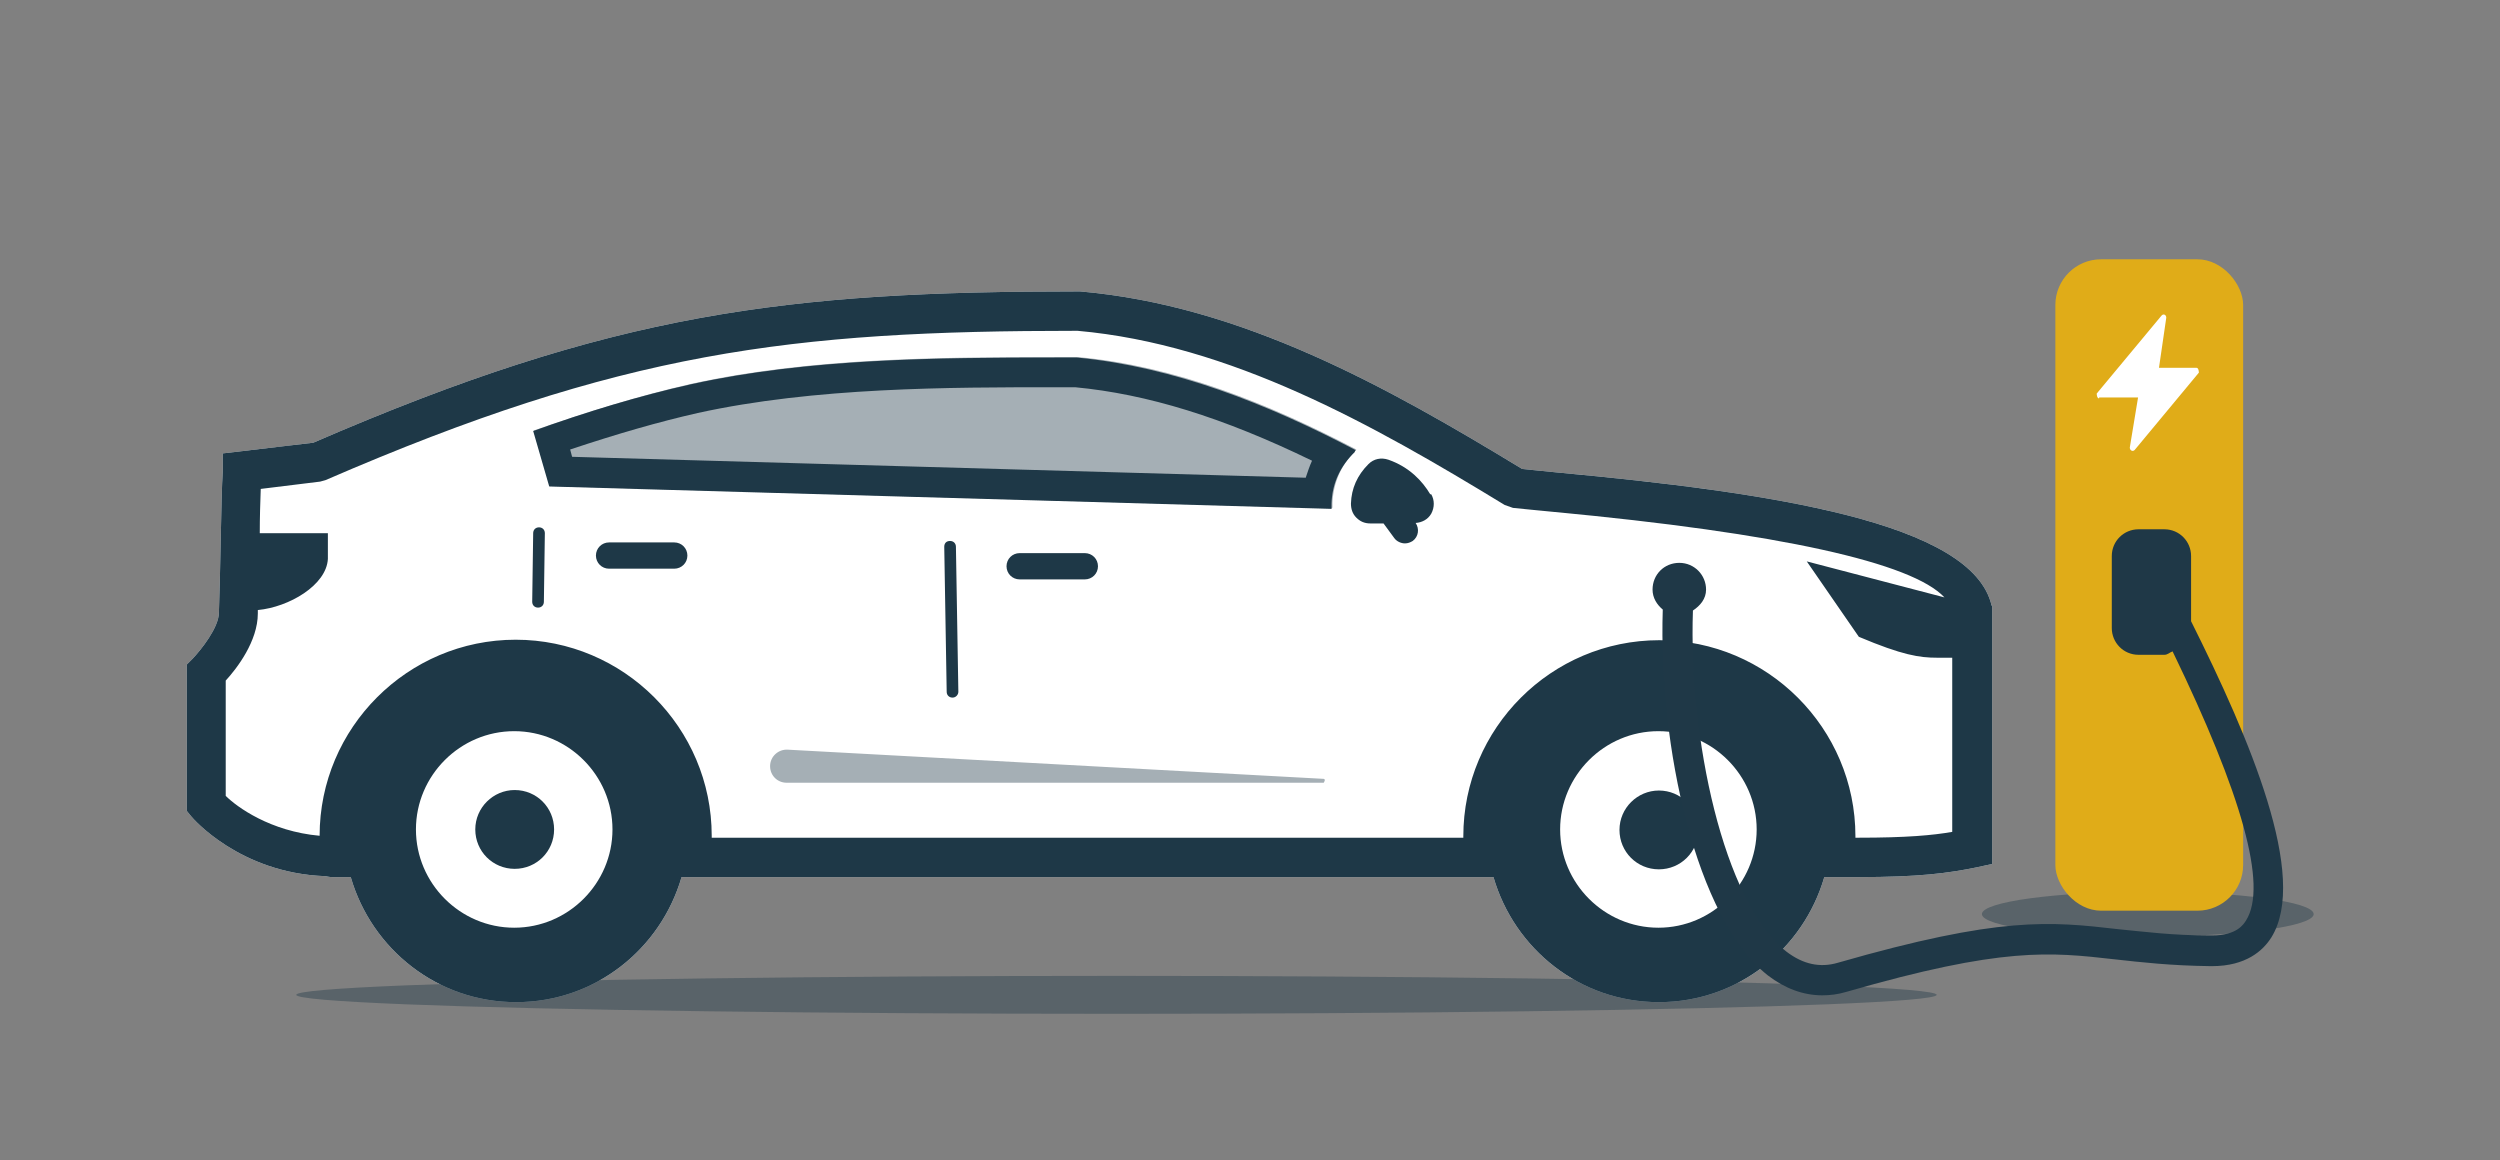 <?xml version="1.0" encoding="UTF-8"?><svg id="Layer_1" xmlns="http://www.w3.org/2000/svg" viewBox="0 0 51.39 23.85"><rect x="0" y="0" width="51.39" height="23.85" fill="#808080" stroke="none"/><defs><style>.cls-1,.cls-2,.cls-3{fill:#1e3847;}.cls-1,.cls-3{opacity:.4;}.cls-4{fill:#fff;}.cls-3{fill-rule:evenodd;}.cls-5{fill:#e0ac18;}.cls-6{fill:#1f3847;}</style></defs><path class="cls-4" d="M40.94,12.45c-.39-1.71-4.53-2.33-8.95-2.74-.28-.03-.51-.05-.7-.07-2.78-1.69-5.76-3.36-9.09-3.65-6.04,0-9.58,.43-15.76,3.11l-1.86,.22v.35c-.02,.32-.03,.8-.04,1.3-.01,.64-.03,1.3-.04,1.62,0,.31-.37,.77-.54,.95l-.12,.12v3.01l.09,.11c.04,.05,1,1.16,2.74,1.23,0,0,0,0,0,0h.02s.08,.02,.14,.02c.04,0,.08,0,.12,0h.26c.43,1.48,1.78,2.57,3.4,2.57s2.97-1.09,3.4-2.57H30.7c.43,1.48,1.78,2.57,3.4,2.57s2.97-1.09,3.4-2.57h.56s0,0,0,0h.14c1.25,0,1.84-.08,2.43-.2l.32-.07v-5.31Z"/><path class="cls-4" d="M10.58,19.07c-1.11,0-2.02-.91-2.02-2.02s.91-2.02,2.02-2.02h0c1.11,0,2.02,.91,2.02,2.02,0,1.11-.91,2.02-2.02,2.02Z"/><path class="cls-4" d="M34.1,19.07c-1.11,0-2.02-.91-2.02-2.02s.91-2.02,2.02-2.02h0c1.11,0,2.02,.91,2.02,2.02,0,1.11-.91,2.02-2.02,2.02Z"/><path class="cls-4" d="M40.13,17.1c-.4,.07-.93,.12-1.94,.12h-.05s0-.02,0-.03c0-2.22-1.81-4.03-4.03-4.03h0c-2.22,0-4.03,1.81-4.03,4.03,0,.01,0,.02,0,.03H14.63s0-.02,0-.04c0-2.22-1.81-4.03-4.03-4.03h0c-2.22,0-4.03,1.81-4.03,4.03h0c-1.01-.09-1.7-.59-1.93-.82v-2.37c.23-.25,.66-.81,.66-1.38,0-.02,0-.05,0-.07,.64-.06,1.41-.51,1.44-1.05v-.53h-1.4c0-.32,.01-.64,.02-.91l1.22-.15,.11-.03c6.09-2.64,9.55-3.07,15.46-3.07,3.14,.28,6.06,1.92,8.78,3.58l.17,.06c.21,.02,.48,.05,.81,.08,4.7,.44,7.4,1.05,8.06,1.76l-2.83-.74,1.07,1.55c.9,.38,1.25,.43,1.61,.43h.02c.1,0,.2,0,.29,0v3.57Z"/><ellipse class="cls-1" cx="22.95" cy="20.45" rx="16.86" ry=".39"/><ellipse class="cls-1" cx="44.15" cy="18.79" rx="3.41" ry=".46"/><path class="cls-3" d="M27.38,10.45l-16.08-.46-.33-1.14c1.09-.38,2.18-.72,3.24-.96,2.54-.56,5.36-.55,7.95-.55,1.98,.18,3.91,.95,5.72,1.9h0s-.01,.02-.01,.02c-.3,.29-.46,.66-.48,1.07,0,.04,0,.07,0,.1Z"/><path id="Path_45" class="cls-3" d="M15.83,15.75h0c0,.19,.15,.34,.34,.34h11.04s.05-.07,0-.08l-11.02-.6c-.19-.01-.36,.14-.36,.34Z"/><g><path class="cls-2" d="M27.85,9.27h.01s0-.02,0-.02c-1.81-.95-3.74-1.71-5.72-1.9-.14,0-.28,0-.42,0-2.47,0-5.12,.02-7.52,.55-1.07,.24-2.16,.57-3.24,.96l.33,1.14,16.08,.46s0-.07,0-.1c.01-.42,.18-.78,.48-1.07Zm-1.01,.55l-15.08-.43-.04-.15c.99-.33,1.83-.57,2.62-.75,2.41-.53,5.17-.53,7.39-.53h.21s.16,0,.16,0c1.48,.14,3.04,.62,4.87,1.51-.05,.11-.09,.23-.13,.35Z"/><path class="cls-2" d="M40.94,12.45c-.39-1.71-4.53-2.33-8.95-2.74-.28-.03-.51-.05-.7-.07-2.78-1.69-5.76-3.36-9.09-3.65-6.04,0-9.58,.43-15.76,3.11l-1.86,.22v.35c-.02,.32-.03,.8-.04,1.3-.01,.64-.03,1.3-.04,1.62,0,.31-.37,.77-.54,.95l-.12,.12v3.01l.09,.11c.04,.05,1,1.16,2.74,1.23,0,0,0,0,0,0h.02s.08,.02,.14,.02c.04,0,.08,0,.12,0h.26c.43,1.48,1.78,2.57,3.4,2.57s2.97-1.09,3.4-2.57H30.7c.43,1.48,1.78,2.57,3.4,2.57s2.97-1.09,3.4-2.57h.56s0,0,0,0h.14c1.25,0,1.84-.08,2.43-.2l.32-.07v-5.31Zm-30.37,6.62c-1.11,0-2.02-.91-2.02-2.02s.91-2.02,2.02-2.02h0c1.11,0,2.02,.91,2.02,2.02,0,1.11-.91,2.02-2.02,2.02Zm23.52,0c-1.11,0-2.02-.91-2.02-2.02s.91-2.02,2.02-2.02h0c1.11,0,2.02,.91,2.02,2.02,0,1.11-.91,2.02-2.02,2.02Zm6.04-1.97c-.4,.07-.93,.12-1.94,.12h-.05s0-.02,0-.03c0-2.22-1.81-4.03-4.03-4.03h0c-2.22,0-4.03,1.81-4.03,4.03,0,.01,0,.02,0,.03H14.63s0-.02,0-.04c0-2.22-1.81-4.03-4.03-4.03h0c-2.22,0-4.03,1.81-4.03,4.03h0c-1.01-.09-1.7-.59-1.93-.82v-2.37c.23-.25,.66-.81,.66-1.38,0-.02,0-.05,0-.07,.64-.06,1.41-.51,1.44-1.05v-.53h-1.4c0-.32,.01-.64,.02-.91l1.22-.15,.11-.03c6.09-2.64,9.55-3.07,15.46-3.07,3.14,.28,6.06,1.92,8.78,3.58l.17,.06c.21,.02,.48,.05,.81,.08,4.7,.44,7.4,1.05,8.06,1.76l-2.83-.74,1.07,1.55c.9,.38,1.25,.43,1.61,.43h.02c.1,0,.2,0,.29,0v3.57Z"/><path class="cls-2" d="M29.4,10.16c-.16-.27-.43-.56-.86-.71-.15-.05-.3-.02-.41,.09h0c-.23,.23-.35,.5-.36,.81,0,.11,.03,.21,.11,.29,.08,.08,.17,.12,.29,.12h.27l.22,.3c.05,.07,.14,.11,.22,.11,.06,0,.11-.02,.16-.05,.12-.09,.14-.25,.06-.37,.13-.01,.25-.07,.32-.19,.07-.13,.07-.28,0-.4Z"/><path class="cls-2" d="M22.3,11.37h-1.34c-.15,0-.27,.12-.27,.27s.12,.27,.27,.27h1.34c.15,0,.27-.12,.27-.27s-.12-.27-.27-.27Z"/><path class="cls-2" d="M13.86,11.15h-1.34c-.15,0-.27,.12-.27,.27s.12,.27,.27,.27h1.34c.15,0,.27-.12,.27-.27s-.12-.27-.27-.27Z"/><path class="cls-2" d="M19.53,11.12c-.08,0-.12,.05-.12,.12l.05,2.98c0,.07,.05,.12,.12,.12h0c.07,0,.12-.06,.12-.12l-.05-2.98c0-.07-.05-.12-.12-.12Z"/><path class="cls-2" d="M11.08,10.84c-.07,0-.12,.05-.12,.12l-.02,1.41c0,.07,.05,.12,.12,.12h0c.07,0,.12-.05,.12-.12l.02-1.41c0-.07-.05-.12-.12-.12h0Z"/><path class="cls-2" d="M34.1,16.25c-.44,0-.81,.36-.81,.81s.36,.81,.81,.81,.81-.36,.81-.81-.36-.81-.81-.81Z"/><path class="cls-2" d="M10.58,16.24c-.44,0-.81,.36-.81,.81s.36,.81,.81,.81,.81-.36,.81-.81-.36-.81-.81-.81Z"/></g><rect class="cls-5" x="42.25" y="5.33" width="3.86" height="13.39" rx=".94" ry=".94"/><path class="cls-4" d="M43.15,8.17h.8l-.17,1.03c0,.06,.06,.09,.1,.05l1.32-1.59s0-.1-.05-.1h-.77l.15-1.03c0-.06-.06-.09-.1-.04l-1.33,1.6s0,.1,.05,.1Z"/><path class="cls-6" d="M45.04,12.74v-1.31c0-.3-.24-.55-.55-.55h-.53c-.3,0-.55,.24-.55,.55v1.48c0,.3,.24,.55,.55,.55h.53c.07,0,.11-.05,.17-.07,1.42,2.93,1.96,4.82,1.51,5.53-.05,.08-.19,.31-.7,.31h-.02c-.8,0-1.39-.08-1.91-.13-1.4-.16-2.42-.27-5.76,.69-.37,.11-.72,.03-1.06-.23-1.3-1.02-2.01-4.42-1.92-7.01,.15-.1,.27-.24,.27-.43,0-.3-.24-.55-.55-.55s-.55,.24-.55,.55c0,.17,.09,.31,.21,.41-.09,2.8,.68,6.36,2.16,7.52,.35,.27,.73,.41,1.12,.41,.16,0,.32-.02,.49-.07,3.22-.93,4.19-.82,5.52-.67,.54,.06,1.15,.13,1.97,.14h.03c.7,0,1.05-.32,1.22-.59,.77-1.24-.44-4.08-1.65-6.5Z"/></svg>